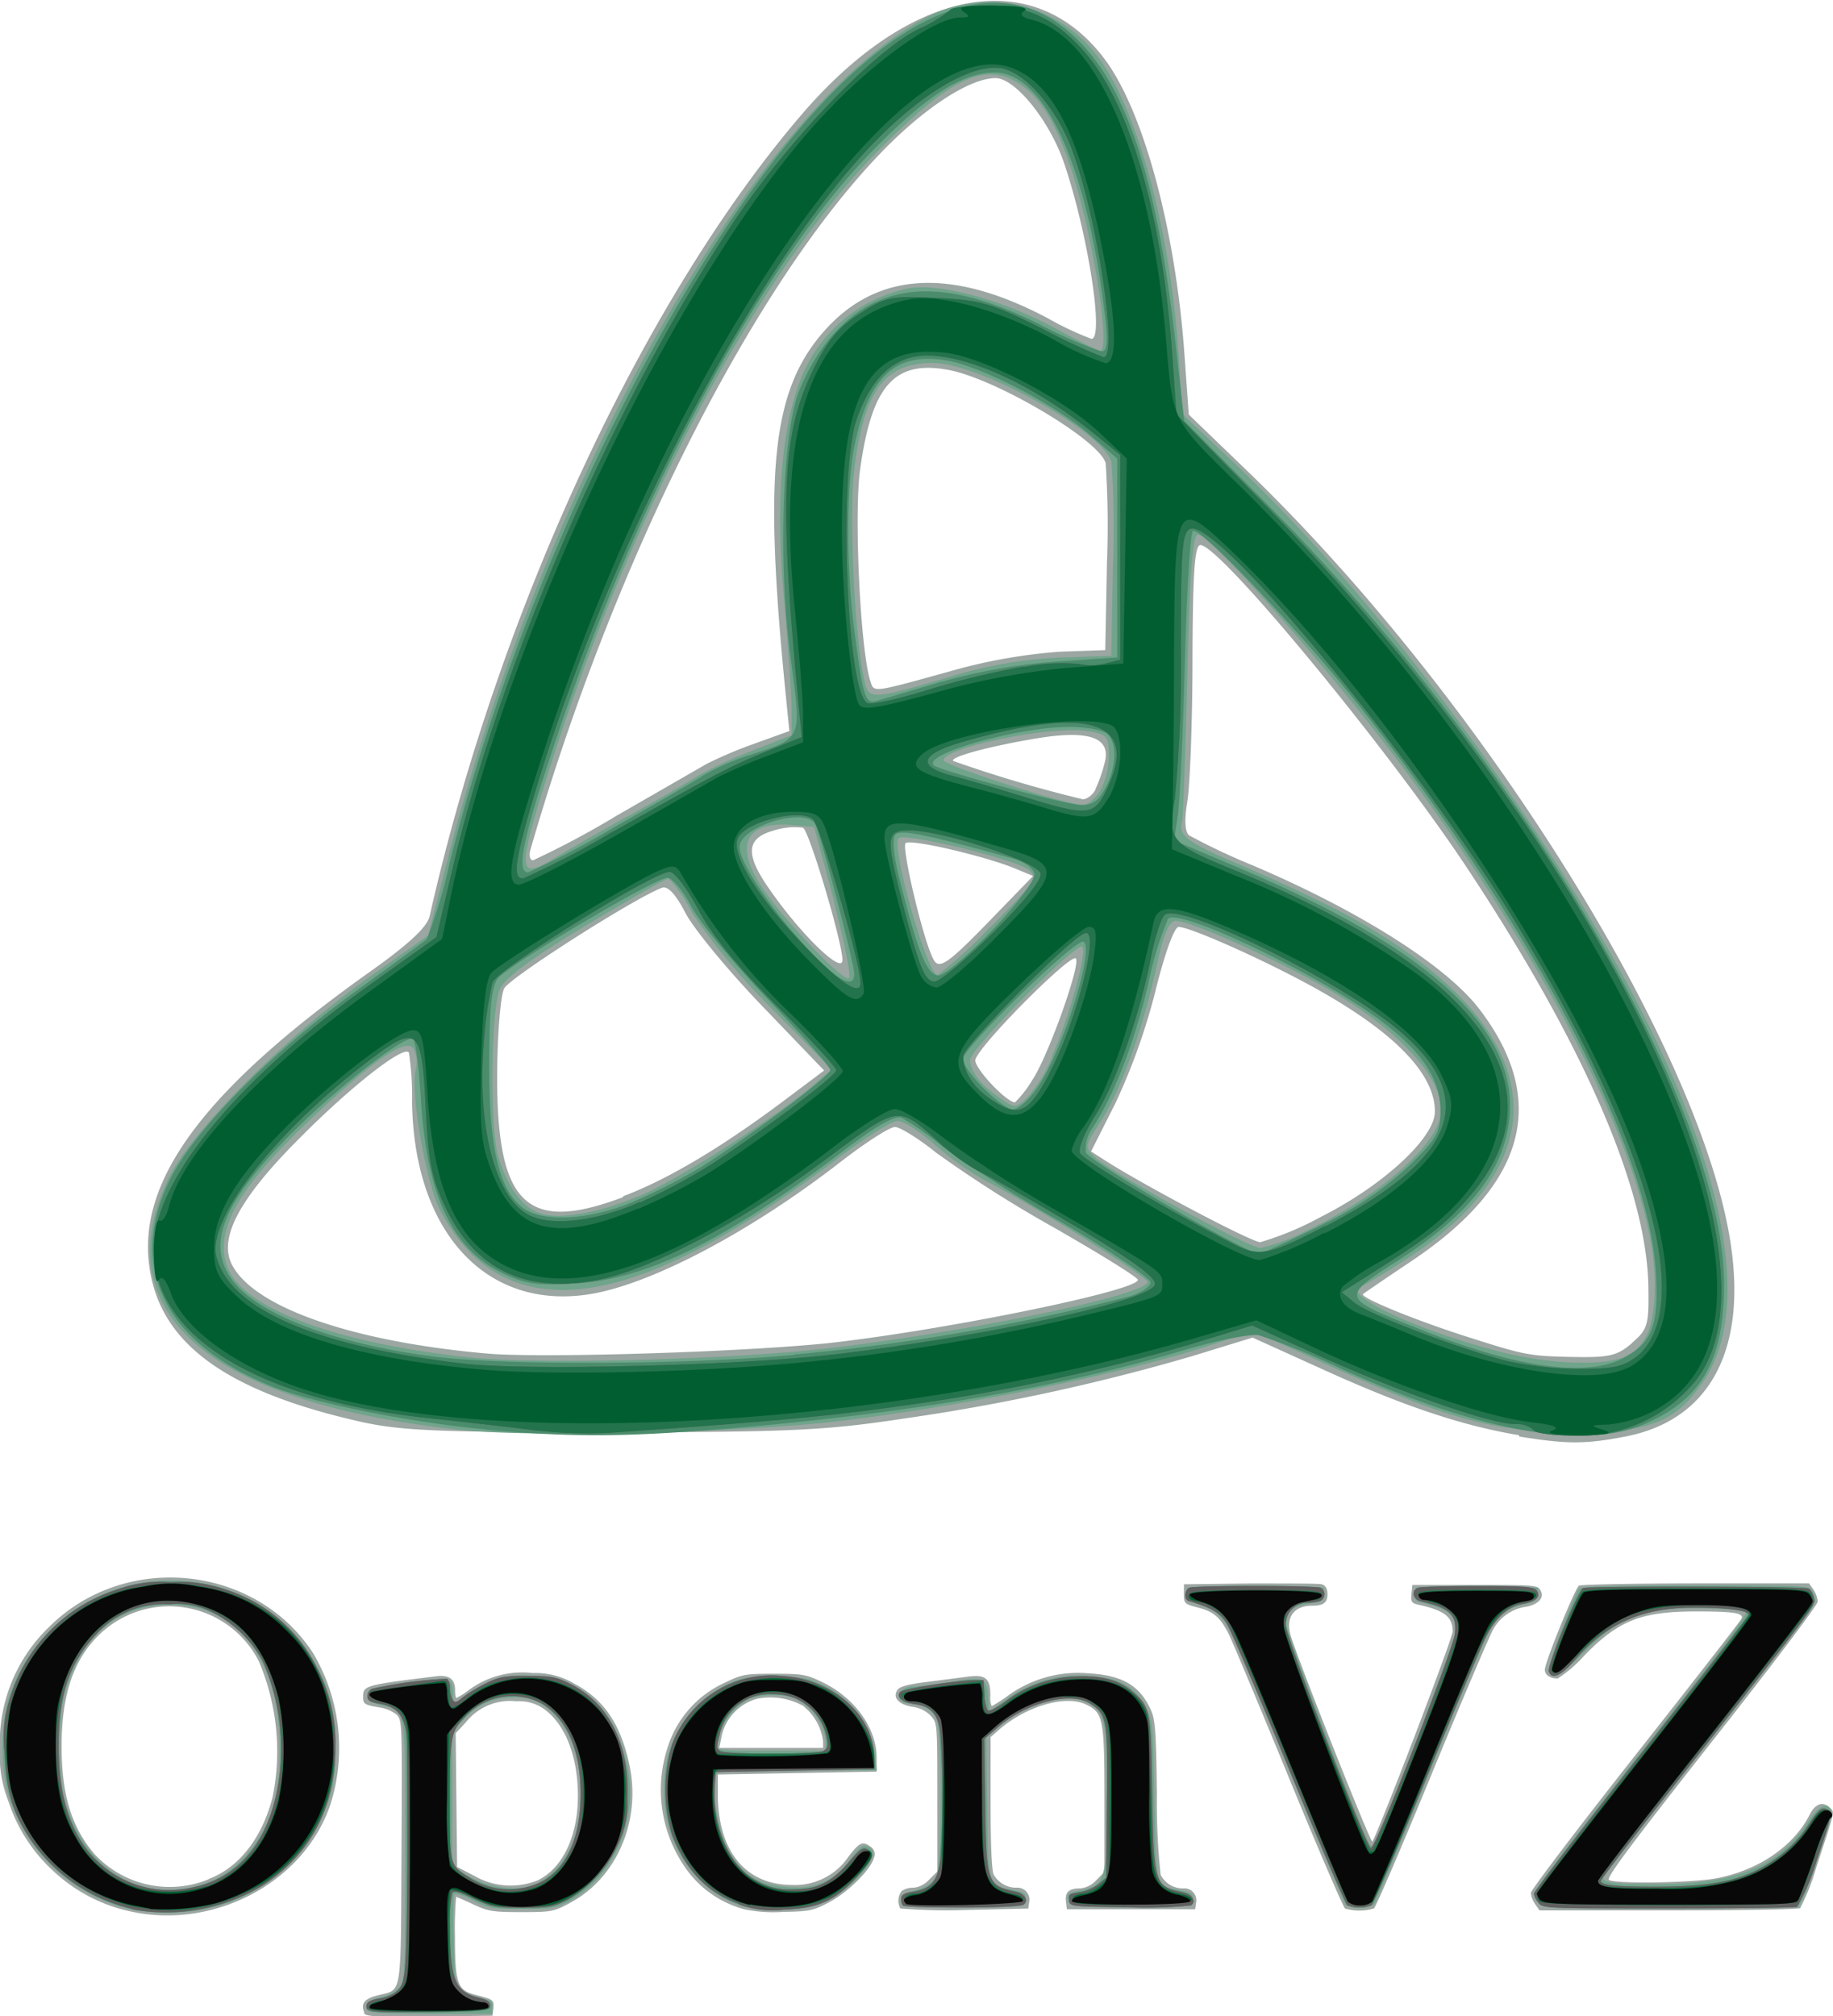 <svg xmlns="http://www.w3.org/2000/svg" viewBox="0 0 182.38 200.55"><defs><style>.cls-1{fill:#9ca6a2;}.cls-2{fill:#70a48b;}.cls-3{fill:#4b8c6c;}.cls-4{fill:#606060;}.cls-5{fill:#23734c;}.cls-6{fill:#015e31;}.cls-7{fill:#080808;}</style></defs><title>openvz-logo-vertical</title><g id="Layer_2" data-name="Layer 2"><g id="svg815"><g id="g825"><path id="path839" class="cls-1" d="M151.15,142.77c-5.57-.92-11.38-2.86-19.12-6.36l-7.4-3.35-6.13,1.88a206.8,206.8,0,0,1-28.67,6.19c-7.64,1.16-11.21,1.33-28.86,1.35-17,0-20.87-.14-24.87-1-13.82-3.08-20.4-8-21.28-15.82-1-8.54,5.86-17.55,22-29,3.91-2.78,5.68-4.44,5.93-5.53,6.85-30.31,21.26-61.37,37-79.72,10.87-12.68,23-14.95,30.1-5.61,3.89,5.12,7.1,16.93,8,29.44l.43,6,5.7,5.49c23.52,22.63,45.6,58,48.28,77.4,1.45,10.45-2.32,17.18-10.53,18.77-4,.77-5.81.77-10.57,0Zm-67.93-9.25c11.71-1.38,30.07-5.17,30-6.21,0-.23-3.81-2.6-8.45-5.25a122.69,122.69,0,0,1-11.62-7.39c-1.75-1.41-3.6-2.56-4.11-2.56s-2.92,1.55-5.35,3.43c-9,7-18.89,12.21-25,13.2-10.3,1.65-17.52-6.16-17.69-19.15a29.25,29.25,0,0,0-.31-4.87c-.45-.82-5.78,3.34-11,8.62-5.77,5.79-7.88,9.67-6.69,12.3,2,4.3,11.78,7.79,25.38,9C53.78,135.15,75.32,134.45,83.22,133.52Zm79.17.06c1.56-1.34,1.68-1.77,1.62-5.58-.15-9.64-6.36-24-18-41.6-7.84-11.85-24.62-32.18-26.57-32.18-.57,0-.76,2.68-.79,11.31,0,6.22-.25,12.6-.51,14.18-.31,1.89-.25,3.05.19,3.4a65.85,65.85,0,0,0,6.37,3c10.63,4.53,19.26,10,22.53,14.32q10.31,13.56-6.76,25c-2.56,1.71-4.74,3.2-4.85,3.3-.33.32,4.71,2.41,9.83,4.08,6.27,2,6.52,2.09,11.23,2.18,3.45.06,4.27-.14,5.71-1.39Zm-31-12.51c6.21-3.12,11.39-7.89,11.38-10.5,0-3.77-4.08-7.95-12.07-12.36-4.87-2.69-12.27-6-13.43-6-.43,0-1.39,2.65-2.32,6.43a62.47,62.47,0,0,1-4,11.17l-2.39,4.73,1.32.85c3.88,2.5,14.66,8.18,15.51,8.18a30.33,30.33,0,0,0,6-2.5ZM62,119c4.46-1.68,9.84-4.89,16-9.51l4-3-6.14-6.39c-3.38-3.51-6.82-7.68-7.64-9.25-1-1.93-1.79-2.76-2.37-2.53-2.69,1-15.13,8.93-15.68,10-.36.67-.67,4.39-.7,8.28-.1,13.2,2.85,16.14,12.52,12.49Zm40.74-11.6c1.59-2.43,4.83-11.53,4.3-12.06s-10,9-10,10.15c0,.87,3.12,4.17,3.95,4.17A10.87,10.87,0,0,0,102.71,107.44Zm-1.73-21c-2.88-1.2-10.48-3-10.91-2.52s2,10.7,2.93,11.79c.55.67,1.56-.08,5.22-3.85l4.54-4.68ZM83.82,95.51c0-1.79-3.33-12.94-3.93-13.17a6.75,6.75,0,0,0-2.94.29c-2.76.77-2.84,2.4-.27,6C79.84,93.13,83.82,96.94,83.82,95.51ZM61.34,81.15,70.29,76A41.85,41.85,0,0,1,75,74l3.54-1.28-.4-4C76,47.06,76.81,39,81.8,33.17q7.88-9.23,22.44-1.52a31,31,0,0,0,4.36,2.06c1.28,0-.35-10.48-2.72-17.47C104.44,12,101,7.77,99.06,7.77c-2.67,0-7.49,3.21-11.95,8C74.42,29.27,60.92,56.32,52.78,84.52c-.17.58-.05,1.06.26,1.06A88.1,88.1,0,0,0,61.34,81.15ZM109,78.49a15,15,0,0,0,.94-2.72c.58-2.43-1.64-3.18-6.84-2.31-4.69.78-8.63,1.85-8.25,2.24a130,130,0,0,0,12.89,3.81c.4,0,1-.43,1.27-1ZM95.24,66.58a53.77,53.77,0,0,1,10.22-1.75l4.51-.16.17-8.69a94,94,0,0,0-.13-9.9c-.56-2.26-10.89-8.39-15.63-9.28-5.39-1-7.64,1.52-8.8,9.9-.61,4.4,0,17.72,1,21C87,68.93,86.52,69,95.24,66.58Zm-59,133.62c-.35-.91,0-1.38,1.39-1.72,2.4-.62,2.24.42,2.32-14.29.07-12.68.06-13.07-.47-13.6a3.45,3.45,0,0,0-1.6-.72c-1.63-.27-1.75-.35-1.75-1.06,0-1.14.13-1.18,7.28-2.06,1.27-.16,1.87.28,1.87,1.36,0,.44.06.8.14.8a8,8,0,0,0,1.27-.82A8.92,8.92,0,0,1,53,166.43a7.54,7.54,0,0,1,4.15,1.06c3,1.6,4.66,4.11,5.51,8.25,1.1,5.44-1.3,11-5.79,13.47-1.71.93-1.84,1-4.94,1-2.9,0-3.34-.07-4.82-.76-.9-.42-1.67-.76-1.73-.76a36.62,36.62,0,0,0-.11,3.91c0,4.7.23,5.37,2,5.83s1.91.5,1.82,1.32l-.09.77-6.31.07c-5.33.06-6.34,0-6.47-.33ZM53.6,187c2.42-1.24,3.9-4.39,3.9-8.32s-1.21-7-3.23-8.57a4.24,4.24,0,0,0-2.86-.87,5.63,5.63,0,0,0-5.07,2.1l-1,1.08.07,6.65.07,6.65,1.76.91a7.23,7.23,0,0,0,6.41.36Zm-41.24,3a16.24,16.24,0,0,1-6.95-3.78,16.19,16.19,0,0,1-4.58-7.05,12.58,12.58,0,0,1-.84-5.3,15.93,15.93,0,0,1,4.87-12c7.54-7.56,20.58-6.26,26.32,2.62a18.53,18.53,0,0,1,1.7,15c-2.67,7.95-12,12.73-20.53,10.5Zm8.42-3.09c3-1.13,5.31-4.09,6.35-8.16a22.91,22.91,0,0,0-1.38-13.5,10,10,0,0,0-16-2.51c-2.49,2.5-3.62,5.93-3.62,11,0,4.82,1,8,3.23,10.65A10.19,10.19,0,0,0,20.79,186.93Zm53.21,3a10.41,10.41,0,0,1-6-4.41,13.53,13.53,0,0,1-1.55-11.71,10.51,10.51,0,0,1,5.7-6.41c1.69-.82,2-.88,4.85-.88s3.21.07,4.71.78c3.24,1.51,5.46,4.51,5.52,7.43l0,1.53-7.9.14-7.9.14,0,2.14c.08,5.58,2.82,8.85,7.4,8.85a6.41,6.41,0,0,0,5.59-2.8c1.11-1.45,1.41-1.59,2.22-1a.88.88,0,0,1,.33,1.08c-.29,1.16-2.52,3.39-4.39,4.4-1.63.88-2,.95-4.66,1a14.31,14.31,0,0,1-4-.29Zm7.9-16.74a5.37,5.37,0,0,0-2-3.49,6.76,6.76,0,0,0-4.52-.7,4.93,4.93,0,0,0-3.62,4l-.19.9H81.9Zm7.68,16.66a1.61,1.61,0,0,1,.14-1.71,1.88,1.88,0,0,1,1.13-.33,2.41,2.41,0,0,0,1.61-.81l.81-.81V178.8c0-7.25,0-7.39-.62-8.09a3.08,3.08,0,0,0-1.84-.92c-1.39-.23-2-.9-1.52-1.66.23-.36,1-.57,2.91-.81l4.1-.53c1.77-.24,2.25.16,2.25,1.88a2.34,2.34,0,0,0,.13,1.06,16.09,16.09,0,0,0,1.72-1.12,11.85,11.85,0,0,1,7.8-2.16c3.47.18,5.23,1.2,6.34,3.7.42.95.5,2.16.58,8.34a66.55,66.55,0,0,0,.37,8,2.47,2.47,0,0,0,2.31,1.36,1.19,1.19,0,0,1,1.22,1.44l-.09.64H106.15l-.09-.8c-.1-.92.29-1.27,1.43-1.28a2.47,2.47,0,0,0,1.59-.82l.81-.81V179c0-8.07-.11-8.63-1.87-9.46-2-.93-5.77.14-8.46,2.39l-1,.87v6.5c0,4.17.11,6.75.31,7.18a2.57,2.57,0,0,0,2.31,1.3,1.19,1.19,0,0,1,1.22,1.44l-.09.64L96,190A57.25,57.25,0,0,1,89.57,189.85Zm44.25,0c-.18-.12-2.71-6-5.61-13.07s-5.58-13.45-5.94-14.18c-.87-1.72-1.5-2.26-3.13-2.68-1.27-.33-1.34-.39-1.34-1.3v-1l6.52-.08c3.58,0,6.8,0,7.14.07s.62.35.62,1c0,.84-.4,1.14-1.53,1.14-1.83,0-2.67,1.19-2.12,3,.82,2.67,7.95,20.64,8.11,20.46.45-.49,8-20.21,8-20.9,0-1.45-.82-2.09-3.41-2.66-.68-.15-.77-.28-.69-1.07l.09-.89h6.21c5.61,0,6.24,0,6.51.49.45.72-.1,1.4-1.32,1.66a4.47,4.47,0,0,0-3.35,2.25c-.38.66-3.14,7.13-6.12,14.38s-5.57,13.28-5.76,13.4a5.13,5.13,0,0,1-2.89,0Zm18.93-.4a2.45,2.45,0,0,1-.43-1.13c0-.28,4.69-6.46,10.42-13.73s10.48-13.38,10.55-13.57c.21-.54-.81-.7-4.47-.7-5.5,0-7.73.87-11.15,4.35a12.84,12.84,0,0,1-2.68,2.32c-.77,0-1.28-.34-1.28-.87,0-.76,3-8.09,3.39-8.36.19-.12,5.43-.22,11.63-.23H180l.43.62a2.52,2.52,0,0,1,.43,1.19c0,.33-4.43,6.2-10.58,14-8.1,10.3-10.49,13.5-10.19,13.69.64.41,8.3.29,10.69-.16,4.18-.8,7.67-3.18,9.27-6.32.57-1.13,1.35-1.38,2.06-.67.43.44.5.15-1.38,5.86a22.06,22.06,0,0,1-1.62,4.1c-.19.12-6.1.22-13.14.22H153.18Z"/><path id="path837" class="cls-2" d="M46,142.26c-25.1-2.65-35.64-11.68-29.24-25C19,112.56,28.35,103.17,36.61,97.3l6-4.25,1.92-7.51c9.74-38,30.82-75,47.71-83.84a13.51,13.51,0,0,1,17.39,4.5c3.77,5.49,6.87,17.28,7.63,29l.39,6,4.79,4.52c10.14,9.56,20.59,22.3,30.29,36.91,17,25.64,23.1,45.79,16.61,55-2.76,3.93-5.35,4.89-13.08,4.83s-12.33-1.31-24.26-6.73l-7.42-3.37-2.8,1c-8.27,2.93-24.68,6.35-38.26,8C74.05,142.5,53,143,46,142.26Zm36.64-8.16c14.13-1.68,31.45-5.28,31.53-6.57,0-.53-11.08-7.48-16.2-10.13a31,31,0,0,1-5-3.57c-1.45-1.28-3.1-2.33-3.67-2.33s-3.34,1.75-6.16,3.89C65.8,128.46,54.35,131.54,47.18,125a17.33,17.33,0,0,1-3.57-5c-1.39-3.24-2.76-11.49-2.24-13.54a3.24,3.24,0,0,0-.21-2.14c-.7-1.14-4,1.1-10.23,7-7.19,6.78-9.6,11-8.34,14.63,1.44,4.15,10.79,7.67,24.1,9.08,6.89.73,26.18.23,35.94-.93Zm79,.86c2.26-1,3.11-3.25,3-7.79-.27-10.81-10.19-30.9-25.18-51-7.07-9.47-19.32-23.35-20.32-23-.48.16-.8,4.47-1,14.05-.19,7.6-.43,14.09-.52,14.43-.43,1.5.35,2.08,6.13,4.54,3.39,1.44,7.92,3.57,10.07,4.73,19.93,10.77,22.26,23.87,6.12,34.33-2.08,1.35-4.1,2.57-4.5,2.72-2.08.78,5.25,4.25,13.61,6.45,4.89,1.28,10.46,1.52,12.63.53Zm-32.07-12.33c7.59-3.5,13.83-9,13.83-12.16,0-3.7-4.92-8.68-12.77-12.92-5.55-3-12.33-5.95-13.66-5.95-.67,0-1.23,1.38-2,5-1.38,6.16-3.55,12.08-5.57,15.15-1.49,2.27-1.5,2.37-.43,3.4,1.53,1.47,15.3,9,16.43,9a18.7,18.7,0,0,0,4.22-1.53Zm-66-3.63c3.78-1.58,13.44-7.72,17.19-10.92l2-1.7-6-6.09a63.94,63.94,0,0,1-7.91-9.5,13.32,13.32,0,0,0-2.33-3.41c-.22,0-3.92,2.1-8.21,4.67q-7.79,4.67-8.55,6.27c-.92,1.94-1.05,13.81-.19,16.72s2.26,4.86,3.84,5.53C55.28,121.41,59.23,120.8,63.51,119Zm41.06-13.83c1.75-3.94,3.57-10.47,3.06-11s-11.19,10.16-11.17,11.28,1.06,2.49,3,3.8c1.38,1,1.54,1,2.64,0a15.2,15.2,0,0,0,2.52-4.06ZM83,89.65l-2-7.39-2.17-.19c-4.81-.41-5.88,2.15-2.75,6.58,2.44,3.45,7.82,9,8.39,8.66.24-.15-.44-3.6-1.51-7.66Zm15.61,2.53c4.47-4.53,4.72-4.92,3.69-5.69C100.8,85.41,90,82.8,89.41,83.38,88.62,84.18,92.27,97,93.28,97A41.4,41.4,0,0,0,98.56,92.17Zm-36.08-11c3-1.67,6.09-3.47,6.91-4a43.3,43.3,0,0,1,5.41-2.5l3.91-1.54,0-2.68c0-1.47-.36-6.4-.76-10.94-.79-9-.32-16.09,1.38-21a14.68,14.68,0,0,1,11-9.83c3-.57,9.38,1.14,14.4,3.86,2.43,1.31,4.53,2.39,4.67,2.39,1.12,0-.71-11.64-2.85-18.08-1.64-5-3.3-7.53-5.71-8.84-3.15-1.71-6.56,0-13.21,6.66C75.41,26.9,62.13,52.11,54,78.62c-2.43,7.9-2.32,8.83.85,6.94C56.05,84.82,59.5,82.85,62.48,81.18Zm46.86-2.38a7.31,7.31,0,0,0,.94-3.54c0-2-.14-2.22-2.12-2.54-3.5-.57-14.12,1.58-14.32,2.89-.08.5,11.63,4.28,13.85,4.47.39,0,1.14-.54,1.65-1.28ZM94.94,67.2a43.34,43.34,0,0,1,10.52-1.78l5.11-.18.17-9A98.13,98.13,0,0,0,110.6,46c-.73-3-13.17-9.9-17.79-9.9C88,36.12,86,38.79,85,46.68c-.55,4.33,0,16.55,1,21,.43,2,.54,2,9-.49ZM36.53,199.91c-.24-.63.06-.89,1.39-1.23a3.52,3.52,0,0,0,1.81-1c.56-.72.58-1,.58-13.6,0-14.64.14-13.81-2.37-14.45-1.17-.3-1.37-.45-1.37-1s.14-.68,2.5-1l4-.53c1.68-.23,2,0,2,1.48,0,.5.06.9.13.9a14.84,14.84,0,0,0,1.65-1.07A8.52,8.52,0,0,1,53,166.71c5,.25,8.27,3.32,9.42,9,1.11,5.45-1.32,11-5.83,13.44-1.31.69-1.68.75-4.62.75s-3.29,0-4.94-.87c-1.28-.64-1.78-.77-1.88-.51a42.08,42.08,0,0,0,0,4.58c.09,4.19.1,4.23.84,4.86a4.54,4.54,0,0,0,1.87.83c1,.16,1.13.29,1.13.86v.67H42.79c-5.08,0-6.13-.07-6.26-.4Zm17-12.56a8.28,8.28,0,0,0,2.05-1.71c3.27-3.73,2.88-12.17-.71-15.34a4.75,4.75,0,0,0-3.91-1.42A6.07,6.07,0,0,0,46.2,171L45,172.21v13.33l.81.58c2.34,1.67,5.64,2.2,7.68,1.23Zm-40.79,2.51a16.67,16.67,0,0,1-12-11.65,19.87,19.87,0,0,1,0-8.89,16.92,16.92,0,0,1,12.51-11.7c9.06-1.91,17.49,3.16,19.71,11.84a22.71,22.71,0,0,1,.12,8.35A16.23,16.23,0,0,1,21,189.76a18.78,18.78,0,0,1-8.28.1Zm8.07-2.65c3-1.14,5.71-4.51,6.61-8.33a26.61,26.61,0,0,0-.12-10.1c-1.53-6-5.1-9.13-10.4-9.13s-9,3.24-10.54,9.1a28.16,28.16,0,0,0,0,10C8.33,186.19,14.26,189.66,20.8,187.21ZM74,189.65a10.17,10.17,0,0,1-4.63-2.89A12.11,12.11,0,0,1,66.09,178a11.07,11.07,0,0,1,6.36-10.48c1.36-.64,1.88-.72,4.59-.72s3.22.08,4.61.73a9.09,9.09,0,0,1,5.43,7.06l.16,1.52H79.6c-4.2,0-7.84.08-8.08.17-1,.37-.22,5.82,1.08,8,1.42,2.43,3.38,3.47,6.54,3.47a6.05,6.05,0,0,0,5.36-2.68c1.17-1.52,1.41-1.66,2.08-1.24,1.09.69-1.62,4-4.33,5.25a8.69,8.69,0,0,1-4.37.82A14.24,14.24,0,0,1,74,189.65Zm8.18-16.32A5.45,5.45,0,0,0,79,168.91a7.76,7.76,0,0,0-4.43.08,6.23,6.23,0,0,0-3.24,4.84c0,.27,1.26.35,5.4.35h5.41Zm7.68,16.24c-.47-.47-.16-1.21.57-1.37,1.55-.34,2.32-.78,2.72-1.54.59-1.15.59-14.66,0-15.81a3.29,3.29,0,0,0-2.83-1.41.91.91,0,0,1-.82-.42c-.24-.64.42-1.25,1.35-1.25.46,0,2.12-.21,3.69-.46,3.4-.55,3.66-.44,3.78,1.59l.08,1.36,1.8-1.26a12,12,0,0,1,8-2.29c3.12.15,4.72,1,5.81,3.14.7,1.36.71,1.5.85,9.08.15,8.54.18,8.64,2,9s1.88.44,1.79,1.06-.14.6-6.18.6-6.1,0-6.19-.62.08-.65.69-.79c3.12-.69,3.14-.74,3.14-9.37,0-7.91-.12-8.5-2-9.48s-5.6-.07-8.63,2.25l-1.35,1,.08,7c.09,7.77.13,7.94,2,8.31s1.88.44,1.79,1.06-.17.6-6.06.68a52.49,52.49,0,0,1-6.17-.12Zm44-.17c-.15-.19-2.55-5.92-5.34-12.73s-5.41-13.07-5.83-13.91c-1-1.92-1.79-2.69-3.34-3.15-1-.3-1.23-.47-1.23-1v-.68h13.59v.69c0,.62-.15.71-1.34.88-1.86.27-2.49.9-2.32,2.32.14,1.13,7.77,21.2,8.25,21.68.14.14.33.19.41.11.47-.47,8.18-20.71,8.18-21.47,0-1.17-.8-2-2.29-2.42l-1.54-.43c-.2-.06-.33-.39-.28-.73l.09-.63H153v.66c0,.56-.21.72-1.29,1a4.7,4.7,0,0,0-3.44,2.52c-.4.69-3.11,7-6,14.12s-5.4,13-5.55,13.21a2.43,2.43,0,0,1-1.46.35,2.4,2.4,0,0,1-1.45-.35Zm19.22-.09a1.6,1.6,0,0,1-.44-1c0-.29,4.81-6.62,10.68-14.08,7.57-9.61,10.59-13.64,10.38-13.85-.44-.44-7.31-.56-9.14-.16-2.73.6-4.42,1.6-6.9,4.08-2.28,2.28-3.21,2.76-3.55,1.87-.16-.42,2.43-7.34,3-8.1.21-.27,2.87-.35,11.6-.35,10.91,0,11.33,0,11.61.54a2.59,2.59,0,0,1,.28,1c0,.28-4.74,6.51-10.53,13.86s-10.53,13.49-10.53,13.67c0,.52,1,.65,5.17.65,8.08,0,12.27-1.73,15.25-6.32,1-1.48,1.88-1.91,2.22-1,.15.4-2,7.17-2.86,8.83l-.38.76H166.19c-11.2,0-12.78-.05-13.16-.44Z"/><path id="path835" class="cls-3" d="M48.35,142.19c-7.58-.69-17.25-2.63-21.37-4.3-10.83-4.39-14.49-12.21-9.83-21,2.59-4.88,10.09-12.38,18.32-18.34,3.61-2.61,6.77-4.92,7-5.14a50.06,50.06,0,0,0,2.27-7.59C50.9,61.32,63.31,34.2,76.31,16.88,87,2.63,97.25-2.77,104.67,1.92,111.12,6,114.72,15.22,116.83,33l1,8.87,8.4,8.44c24.86,25,45.32,60,45.31,77.44,0,7.57-2.22,11.46-7.93,13.92-6.07,2.62-16.62.69-30.15-5.5a71.11,71.11,0,0,0-8.22-3.35c-.83-.15-4.26.54-7.61,1.54-12,3.59-26.38,6.09-43.48,7.6-11.37,1-17,1.06-25.85.25Zm113-7c3-1.53,3.73-3.26,3.41-8.59C164,113.94,152.34,91.74,135,69.91c-5.88-7.38-15.73-17.69-16.32-17.08-.25.26-.61,6.18-.79,13.14s-.5,13.78-.7,15.15l-.37,2.48,6.58,2.79c20.67,8.75,29.14,17.5,26.32,27.21-1.21,4.17-4.56,7.89-10.62,11.79-5.76,3.71-5.77,3.68,2.26,6.87C150.88,136.05,157.66,137,161.36,135.18Zm-82.3-.45A207.59,207.59,0,0,0,112.22,129c1.24-.33,2.25-1,2.25-1.42s-4-3.13-8.87-6A138.75,138.75,0,0,1,93.7,114a27.31,27.31,0,0,0-4-2.81c-.65-.25-2.58.84-5.67,3.2-11.72,8.94-19.59,12.85-26.74,13.28-3.91.24-5,.07-7.4-1.08-4.92-2.39-7.41-7.74-8-17.06-.19-3.24-.55-6-.79-6.18-.76-.47-7.84,5.07-12.41,9.71-6.79,6.88-8.29,11.06-5.27,14.66C26.2,131,34.07,133.85,43.61,135c7.31.85,25.57.73,35.45-.23ZM131.18,122a34.47,34.47,0,0,0,8.89-5.91c2.88-2.8,3.25-3.44,3.25-5.6,0-3.06-1.75-5.76-5.73-8.8-5.93-4.53-20.24-11.43-21.37-10.3a34.21,34.21,0,0,0-2,6.64c-1.42,5.86-3.36,10.87-5.49,14.14a3.55,3.55,0,0,0-.69,2.48c.33.86,15.9,10,17.25,10.09.15,0,2.81-1.21,5.91-2.73Zm-68.24-2.43a57.52,57.52,0,0,0,6.74-3.43c4.77-3,12.93-9.08,12.93-9.69,0-.31-2.77-3.44-6.16-7s-6.84-7.69-7.66-9.27-1.91-2.86-2.4-2.86c-1.17,0-15.72,8.61-16.84,10-.64.77-.86,3-.88,8.66,0,8.34,1,12.52,3.47,14.25,2,1.39,6.57,1.11,10.81-.66ZM103.35,108c2.5-3.79,5.56-13.63,4.46-14.32-.69-.43-12,10.56-12,11.67s3.86,5,5,5C101.41,110.3,102.52,109.27,103.35,108ZM85,96.88c0-1.05-3.45-14.2-3.9-14.93-1.05-1.7-7.51.28-7.51,2.31,0,1.52,2.87,5.86,6.57,9.9C83.19,97.48,85,98.51,85,96.88Zm13.8-4.41c2.44-2.58,4.24-5,4.13-5.54s-1-1.2-2-1.48c-8.26-2.32-11.31-3-11.82-2.43-.37.37-.22,2,.39,4.43,1.86,7.4,2.75,9.58,3.89,9.58.59,0,3-2.05,5.4-4.56Zm-38-10C65,80.08,69.16,77.68,70,77.12a23.17,23.17,0,0,1,4.57-2c5.35-1.76,5.2-1.4,4.09-9.72-1.21-9-.87-21.36.7-26.11a20.27,20.27,0,0,1,3.37-5.83c4.87-5.55,11.2-5.92,20.66-1.22a40.91,40.91,0,0,0,6.21,2.71c.57,0,.66-.86.35-3.47-1.76-15-6-24.27-11-24.27-3.11,0-6.67,2.25-11.82,7.47C76,25.83,63.37,49.38,55.2,73.92,52,83.44,51.34,86.78,52.55,86.78A82.76,82.76,0,0,0,60.82,82.46ZM110,78.37c1.1-2.14,1.18-4.35.2-5.34-.4-.4-2.09-.72-3.76-.72-5.18,0-14.73,2.72-13.52,3.83.55.5,13,3.86,14.52,3.93,1.24.05,1.86-.36,2.55-1.71ZM93.74,67.81a57.29,57.29,0,0,1,11.42-2l6-.41V45.62l-2.7-2.34c-3.58-3.11-11-6.95-14.49-7.46-5.05-.75-7.63,1.78-9,8.78-.77,4.06-.76,11.88,0,17.86.92,7,1.09,7.6,2.27,7.26l6.44-1.91ZM36.53,199.92c-.24-.63.08-.93,1.21-1.12a4.34,4.34,0,0,0,1.48-.51c1.19-.89,1.22-1.23,1.31-13,0-6.2,0-11.93-.09-12.73-.23-1.91-1-2.79-2.63-3.07-1-.16-1.25-.33-1.25-.73A.88.88,0,0,1,37,168a42.06,42.06,0,0,1,7.5-1,1.31,1.31,0,0,1,.27.91,2.66,2.66,0,0,0,.26,1.16c.22.35.37.32,1-.22a15.53,15.53,0,0,1,2.3-1.39c1.34-.66,1.85-.76,4.16-.75s2.82.09,4.2.77c3.89,1.92,5.94,6,5.74,11.43a9.32,9.32,0,0,1-1,4.68,11.74,11.74,0,0,1-5,5.43c-1.4.69-1.85.77-4.47.77s-3-.06-4.83-.91c-1.48-.7-2-.83-2.14-.56a14.61,14.61,0,0,0-.21,3.28c0,5.33.5,6.53,2.83,7.11.88.22,1.17.43,1.17.83s-.26.55-6,.62c-5.11.06-6.06,0-6.19-.33Zm17.55-12.83c2.4-1.41,3.69-4.43,3.69-8.63,0-4.36-1.34-7.48-3.86-9A6.36,6.36,0,0,0,46.08,171c-1.22,1.29-1.33,2-1.33,8.12,0,6.39,0,6.44,1.86,7.59a7.28,7.28,0,0,0,7.48.37Zm-40.94,2.8a16.9,16.9,0,0,1-10.28-7.17C1.2,180.16.62,178.13.46,174.4a12.55,12.55,0,0,1,.47-5.28,16.32,16.32,0,0,1,10.74-11,12.7,12.7,0,0,1,5.34-.74,13.84,13.84,0,0,1,5.41.74A15.14,15.14,0,0,1,31.58,166a16,16,0,0,1,1.79,7.78c0,6-2.44,10.67-7.22,13.77a18.59,18.59,0,0,1-13,2.38Zm6.52-2.24c4.61-1.2,7.41-5.05,8.18-11.23a21.85,21.85,0,0,0-1.74-11.27,12,12,0,0,0-5-4.78,7.68,7.68,0,0,0-4.22-.78,9.05,9.05,0,0,0-7.31,3c-2.69,2.85-3.75,6-3.74,11.14,0,6,1.72,10.11,5.18,12.49a10.39,10.39,0,0,0,8.66,1.41Zm53.88,1.75c-3.14-1.1-5.26-3.28-6.67-6.87a15.51,15.51,0,0,1,0-9,10.56,10.56,0,0,1,11-6.81c4.92.31,9,3.83,9.1,7.93L87,176l-7.9.14-7.9.14-.09,1.53c-.19,3.29,1,6.61,2.94,8.4a6.62,6.62,0,0,0,5,1.73c2.31,0,3.69-.71,5.43-2.73,1.09-1.27,1.39-1.48,1.82-1.25.81.44.62.94-1,2.73-2.22,2.4-3.87,3.14-7.28,3.28a9.65,9.65,0,0,1-4.52-.54Zm8.37-15.23c.42-.22.49-.48.36-1.18a5.24,5.24,0,0,0-5.3-4.45,5.05,5.05,0,0,0-5.38,4.08c-.3,1.11-.29,1.35.06,1.57.56.35,9.6.34,10.26,0Zm7.94,15.4a1.19,1.19,0,0,1-.18-.69c0-.38.29-.55,1.14-.69,1.79-.29,2.45-1,2.75-3.16a89.2,89.2,0,0,0,0-12.59c-.24-1.94-.88-2.68-2.48-2.9-1.29-.17-2-.75-1.49-1.25.29-.29,5.17-1.07,7.27-1.16l1,0,.09,1.39a4.29,4.29,0,0,0,.31,1.62c.13.13.85-.22,1.61-.76a12.27,12.27,0,0,1,6.7-2.59c2.7-.19,4.61.25,5.95,1.36,1.93,1.6,2,1.74,2.12,10.26.17,9.14.19,9.22,3.13,9.85.89.19,1.29.92.72,1.29a42.9,42.9,0,0,1-6.21.18c-5.79-.07-5.82-.07-5.91-.69s.07-.65,1.07-.81a4.5,4.5,0,0,0,1.89-.82l.73-.63.08-7.52c.09-8.35,0-8.71-1.69-9.8-2-1.26-6.6,0-9.36,2.54L97.93,173l.09,6.5c.11,7.83.19,8.07,3.08,8.69.89.19,1.3.92.72,1.29s-11.71.35-12,.07Zm44.24,0c-.19-.12-2.83-6.26-5.86-13.64S122.39,162,122,161.4c-.65-1-1.56-1.5-3.72-2.13-.5-.14-.43-1.14.09-1.34.24-.09,3.16-.17,6.49-.17s6.25.08,6.49.17a.73.73,0,0,1,0,1.33,4.22,4.22,0,0,1-1.21.17,2.17,2.17,0,0,0-2.22,2.18c0,1.13,8,22.06,8.47,22.22s8.17-19.73,8.36-21.26c.23-1.93-.48-2.62-3.33-3.25-.85-.19-1.06-1.1-.32-1.38.24-.09,2.91-.17,5.93-.17,4.54,0,5.55.07,5.83.42.5.6,0,1.14-1.37,1.36s-2.65,1.31-3.67,3.34c-.47.93-3.14,7.26-5.93,14.06s-5.24,12.46-5.44,12.58a3.33,3.33,0,0,1-2.37,0Zm19-.28a1.76,1.76,0,0,1-.46-.91c0-.22,4.8-6.5,10.67-13.95s10.67-13.66,10.67-13.81c0-.42-2.36-.72-5.56-.69-5,0-8.6,1.6-11.64,5.13-1.42,1.64-2.34,2.07-2.66,1.24-.21-.55,2.9-8.13,3.42-8.33s22.08-.18,22.45.06a1.81,1.81,0,0,1,.5.93c.19.77.75,0-15.07,20.14-3.37,4.28-6.13,7.87-6.13,8,0,.43,1.46.59,5.41.58,6.25,0,9.24-.73,12.3-3a12.38,12.38,0,0,0,2.84-3c1.21-1.85,1.46-2,2.17-1.58.32.2.11,1.06-1.2,4.84a20.86,20.86,0,0,1-2,4.75c-.23.09-6,.16-12.82.16-11.67,0-12.44,0-12.87-.51Z"/><path id="path833" class="cls-4" d="M53.16,142.28c-2.15-.28-6.78-.81-10.28-1.18-17.21-1.81-27.59-8.16-27.59-16.87,0-6.74,8.18-16.74,21.46-26.23l6.67-4.77,1.65-7c4.84-20.59,16-46.17,27.83-64,5.43-8.16,14-17.1,18.44-19.32A13.55,13.55,0,0,0,94.54,1c.11-.25,1.81-.45,3.77-.45,4,0,6.93,1.45,9.79,4.85,4.42,5.26,7.56,16.25,8.53,29.83l.43,6,8.82,9c32.55,33.39,52.8,74.57,42.83,87.11A14.79,14.79,0,0,1,157,142.82c-2.21,0-4.19-.22-4.39-.55a2.45,2.45,0,0,0-1.81-.6c-2.41,0-11-3-18.82-6.48l-7.4-3.34-6.13,1.88a195.07,195.07,0,0,1-28.37,6.07c-7.32,1.06-13.35,1.62-29.46,2.73a46,46,0,0,1-7.51-.26Zm29.76-7.53c15.73-1.89,31.72-5.4,32-7,.13-.65-2.29-2.42-7.81-5.7-4.4-2.62-8.71-5.07-9.58-5.46a19.93,19.93,0,0,1-3.91-2.79c-4.4-3.94-4-4-11.69,1.7-8.21,6.11-17.37,10.9-22.68,11.87-7,1.28-12-1.14-14.9-7.22-1.4-2.92-1.72-4.53-2-10.1-.41-8-.78-8.3-6.1-4.19C27.1,112.9,20.61,121.35,21.53,125c1.31,5.22,9.93,8.95,24.63,10.65,6.18.72,27.61.18,36.76-.91Zm79.86.25c5.87-4.63,1.54-20.65-11.43-42.34-9.62-16.09-30.18-41.11-32.91-40.06-.82.32-.95,2-.95,12.06a134,134,0,0,1-.61,14.92c-.75,3.94-.35,4.42,5.72,6.89,24.87,10.12,33.22,21.84,23.38,32.82-2.43,2.71-3.71,3.7-9.82,7.57l-2.67,1.69,1.31,1.06c1.37,1.11,9.67,4.3,14.85,5.71a35.31,35.31,0,0,0,7.28.86c3.44,0,4.58-.2,5.85-1.2ZM131.87,122c13.41-7,15.45-13,6.7-20-6.35-5-21.17-12.24-22.67-11-.37.31-1,2.25-1.4,4.32-1.09,5.67-3.5,12.46-5.54,15.67-1,1.58-1.69,3.23-1.51,3.69.26.68,7.91,5.25,15.14,9,2.68,1.4,3.53,1.25,9.28-1.73Zm-68.2-2.37a63.52,63.52,0,0,0,6.61-3.49c4.75-3,12.93-9.1,12.93-9.67,0-.29-2.64-3.15-5.87-6.36-3.93-3.91-6.52-7.09-7.85-9.61-1.09-2.07-2.37-3.77-2.85-3.77-1.67,0-17.14,9.69-17.64,11a37.44,37.44,0,0,0-.87,6.14c-.65,8.19,1.12,15.09,4.35,16.92,2.19,1.25,6.76.75,11.19-1.22Zm40.7-12.8c2.71-5,5.15-14.58,3.57-14s-12.11,11.3-12.11,12.2c0,1.69,1.15,3.36,3.15,4.58C101.37,111.15,102.36,110.63,104.38,106.88ZM85.62,97.79c0-2-4-15.69-4.75-16.31-1.35-1.1-6.86.33-7.48,1.95s2,5.76,6.23,10.23C83.46,97.71,85.62,99.19,85.62,97.79Zm13.19-5c3-3,4.85-5.25,4.73-5.88-.22-1.14-9.56-4.24-13-4.31-2.39,0-2.45.53-.74,7.23C91.46,96.2,92,97.64,93,97.64,93.51,97.64,96.1,95.45,98.81,92.78Zm-37.91-10c10.55-5.95,11.75-6.57,15.63-8.15l3.24-1.32-.43-4.57c-1.8-19.29-1.5-25.65,1.54-31.91,1.43-2.94,2.5-4.24,4.65-5.63,2.63-1.7,3.08-1.79,7.68-1.57,4.38.21,5.47.53,10.52,3.07a60.35,60.35,0,0,0,6.08,2.83c1.48,0-.65-14-3.16-20.69-1.46-3.91-4.4-7.39-6.76-8-2.85-.72-8,2.21-13.08,7.49C75.3,26.2,60.7,54.11,53.46,78.08c-2.23,7.38-2.52,9.31-1.42,9.31A83.77,83.77,0,0,0,60.9,82.77ZM110.36,78c2.8-6.34-2.28-7.78-14.7-4.16-4.14,1.21-4.46,2.41-.88,3.34,1.41.37,4.58,1.3,7.06,2.07C108.52,81.3,108.92,81.24,110.36,78Zm-8.49-11.65a20,20,0,0,1,5.51-.3A5.72,5.72,0,0,0,110,66l1.46-.37V45.25l-2.55-2.07c-5.82-4.72-12.21-7.74-16.55-7.81-3.29-.05-5.69,2.11-7.15,6.43-1.78,5.27-1,26.88,1.06,28.13.35.22,3-.36,5.95-1.27A80.9,80.9,0,0,1,101.87,66.31ZM36.53,199.92c-.24-.63.08-.93,1.21-1.12a4.34,4.34,0,0,0,1.48-.51c1.19-.89,1.22-1.23,1.31-13,0-6.2,0-11.93-.09-12.73-.23-1.91-1-2.79-2.63-3.07-1-.16-1.25-.33-1.25-.73A.88.88,0,0,1,37,168a42.06,42.06,0,0,1,7.5-1,1.31,1.31,0,0,1,.27.91,2.66,2.66,0,0,0,.26,1.16c.22.35.37.32,1-.22a15.53,15.53,0,0,1,2.3-1.39c1.34-.66,1.85-.76,4.16-.75s2.82.09,4.2.77c3.89,1.92,5.94,6,5.74,11.43a9.32,9.32,0,0,1-1,4.68,11.74,11.74,0,0,1-5,5.43c-1.4.69-1.85.77-4.47.77s-3-.06-4.83-.91c-1.48-.7-2-.83-2.14-.56a14.61,14.61,0,0,0-.21,3.28c0,5.33.5,6.53,2.83,7.11.88.22,1.17.43,1.17.83s-.26.55-6,.62c-5.11.06-6.06,0-6.19-.33Zm17.55-12.83c2.4-1.41,3.69-4.43,3.69-8.63,0-4.36-1.34-7.48-3.86-9A6.36,6.36,0,0,0,46.08,171c-1.22,1.29-1.33,2-1.33,8.12,0,6.39,0,6.44,1.86,7.59a7.28,7.28,0,0,0,7.48.37Zm-40.94,2.8a16.9,16.9,0,0,1-10.28-7.17C1.2,180.16.62,178.13.46,174.4a12.55,12.55,0,0,1,.47-5.28,16.32,16.32,0,0,1,10.74-11,12.7,12.7,0,0,1,5.34-.74,13.84,13.84,0,0,1,5.41.74A15.14,15.14,0,0,1,31.58,166a16,16,0,0,1,1.79,7.78c0,6-2.44,10.67-7.22,13.77a18.59,18.59,0,0,1-13,2.38Zm6.52-2.24c4.61-1.2,7.41-5.05,8.18-11.23a21.85,21.85,0,0,0-1.74-11.27,12,12,0,0,0-5-4.78,7.68,7.68,0,0,0-4.22-.78,9.05,9.05,0,0,0-7.31,3c-2.69,2.85-3.75,6-3.74,11.14,0,6,1.72,10.11,5.18,12.49a10.39,10.39,0,0,0,8.66,1.41Zm53.88,1.75c-3.14-1.1-5.26-3.28-6.67-6.87a15.51,15.51,0,0,1,0-9,10.56,10.56,0,0,1,11-6.81c4.92.31,9,3.83,9.1,7.93L87,176l-7.9.14-7.9.14-.09,1.53c-.19,3.29,1,6.61,2.94,8.4a6.62,6.62,0,0,0,5,1.73c2.31,0,3.69-.71,5.43-2.73,1.09-1.27,1.39-1.48,1.82-1.25.81.44.62.94-1,2.73-2.22,2.4-3.87,3.14-7.28,3.28a9.65,9.65,0,0,1-4.52-.54Zm8.37-15.23c.42-.22.49-.48.36-1.18a5.24,5.24,0,0,0-5.3-4.45,5.05,5.05,0,0,0-5.38,4.08c-.3,1.11-.29,1.35.06,1.57.56.35,9.6.34,10.26,0Zm7.94,15.4a1.19,1.19,0,0,1-.18-.69c0-.38.29-.55,1.14-.69,1.79-.29,2.45-1,2.75-3.16a89.2,89.2,0,0,0,0-12.59c-.24-1.94-.88-2.68-2.48-2.9-1.29-.17-2-.75-1.49-1.25.29-.29,5.17-1.07,7.27-1.16l1,0,.09,1.39a4.29,4.29,0,0,0,.31,1.62c.13.13.85-.22,1.61-.76a12.27,12.27,0,0,1,6.7-2.59c2.7-.19,4.61.25,5.95,1.36,1.93,1.6,2,1.74,2.12,10.26.17,9.14.19,9.22,3.13,9.85.89.19,1.29.92.72,1.29a42.9,42.9,0,0,1-6.21.18c-5.79-.07-5.82-.07-5.91-.69s.07-.65,1.07-.81a4.5,4.5,0,0,0,1.89-.82l.73-.63.08-7.52c.09-8.35,0-8.71-1.69-9.8-2-1.26-6.6,0-9.36,2.54L97.93,173l.09,6.5c.11,7.83.19,8.07,3.08,8.69.89.19,1.3.92.72,1.29s-11.71.35-12,.07Zm44.24,0c-.19-.12-2.83-6.26-5.86-13.64S122.39,162,122,161.4c-.65-1-1.56-1.5-3.72-2.13-.5-.14-.43-1.14.09-1.34.24-.09,3.16-.17,6.49-.17s6.25.08,6.49.17a.73.73,0,0,1,0,1.33,4.22,4.22,0,0,1-1.21.17,2.17,2.17,0,0,0-2.22,2.18c0,1.13,8,22.06,8.47,22.22s8.17-19.73,8.36-21.26c.23-1.93-.48-2.62-3.33-3.25-.85-.19-1.06-1.1-.32-1.38.24-.09,2.91-.17,5.93-.17,4.54,0,5.55.07,5.83.42.5.6,0,1.14-1.37,1.36s-2.65,1.31-3.67,3.34c-.47.93-3.14,7.26-5.93,14.06s-5.24,12.46-5.44,12.58a3.33,3.33,0,0,1-2.37,0Zm19-.28a1.76,1.76,0,0,1-.46-.91c0-.22,4.8-6.5,10.67-13.95s10.67-13.66,10.67-13.81c0-.42-2.36-.72-5.56-.69-5,0-8.6,1.6-11.64,5.13-1.42,1.64-2.34,2.07-2.66,1.24-.21-.55,2.9-8.13,3.42-8.33s22.08-.18,22.45.06a1.81,1.81,0,0,1,.5.93c.19.77.75,0-15.07,20.14-3.37,4.28-6.13,7.87-6.13,8,0,.43,1.46.59,5.41.58,6.25,0,9.24-.73,12.3-3a12.38,12.38,0,0,0,2.84-3c1.21-1.85,1.46-2,2.17-1.58.32.2.11,1.06-1.2,4.84a20.86,20.86,0,0,1-2,4.75c-.23.09-6,.16-12.82.16-11.67,0-12.44,0-12.87-.51Z"/><path id="path831" class="cls-5" d="M53.16,142.28c-2.15-.28-6.78-.81-10.28-1.18-17.21-1.81-27.59-8.16-27.59-16.87,0-6.74,8.18-16.74,21.46-26.23l6.67-4.77,1.65-7c4.84-20.59,16-46.17,27.83-64,5.43-8.16,14-17.1,18.44-19.32A13.55,13.55,0,0,0,94.54,1c.11-.25,1.81-.45,3.77-.45,4,0,6.93,1.45,9.79,4.85,4.42,5.26,7.56,16.25,8.53,29.83l.43,6,8.82,9c32.55,33.39,52.8,74.57,42.83,87.11A14.79,14.79,0,0,1,157,142.82c-2.21,0-4.19-.22-4.39-.55a2.45,2.45,0,0,0-1.81-.6c-2.41,0-11-3-18.82-6.48l-7.4-3.34-6.13,1.88a195.07,195.07,0,0,1-28.37,6.07c-7.32,1.06-13.35,1.62-29.46,2.73a46,46,0,0,1-7.51-.26Zm29.76-7.53c15.73-1.89,31.72-5.4,32-7,.13-.65-2.29-2.42-7.81-5.7-4.4-2.62-8.71-5.07-9.58-5.46a19.93,19.93,0,0,1-3.91-2.79c-4.4-3.94-4-4-11.69,1.7-8.21,6.11-17.37,10.9-22.68,11.87-7,1.28-12-1.14-14.9-7.22-1.4-2.92-1.72-4.53-2-10.1-.41-8-.78-8.3-6.1-4.19C27.1,112.9,20.61,121.35,21.53,125c1.31,5.22,9.93,8.95,24.63,10.65,6.18.72,27.61.18,36.76-.91Zm79.86.25c5.87-4.63,1.54-20.65-11.43-42.34-9.62-16.09-30.18-41.11-32.91-40.06-.82.32-.95,2-.95,12.06a134,134,0,0,1-.61,14.92c-.75,3.94-.35,4.42,5.72,6.89,24.87,10.12,33.22,21.84,23.38,32.82-2.43,2.71-3.71,3.7-9.82,7.57l-2.67,1.69,1.31,1.06c1.37,1.11,9.67,4.3,14.85,5.71a35.31,35.31,0,0,0,7.28.86c3.44,0,4.58-.2,5.85-1.2ZM131.87,122c13.41-7,15.45-13,6.7-20-6.35-5-21.17-12.24-22.67-11-.37.31-1,2.25-1.4,4.32-1.09,5.67-3.5,12.46-5.54,15.67-1,1.58-1.69,3.23-1.51,3.69.26.68,7.91,5.25,15.14,9,2.68,1.4,3.53,1.25,9.28-1.73Zm-68.2-2.37a63.52,63.52,0,0,0,6.61-3.49c4.75-3,12.93-9.1,12.93-9.67,0-.29-2.64-3.15-5.87-6.36-3.93-3.91-6.52-7.09-7.85-9.61-1.09-2.07-2.37-3.77-2.85-3.77-1.67,0-17.14,9.69-17.64,11a37.44,37.44,0,0,0-.87,6.14c-.65,8.19,1.12,15.09,4.35,16.92,2.19,1.25,6.76.75,11.19-1.22Zm40.7-12.8c2.71-5,5.15-14.58,3.57-14s-12.11,11.3-12.11,12.2c0,1.69,1.15,3.36,3.15,4.58C101.37,111.15,102.36,110.63,104.38,106.88ZM85.62,97.79c0-2-4-15.69-4.75-16.31-1.35-1.1-6.86.33-7.48,1.95s2,5.76,6.23,10.23C83.46,97.71,85.62,99.19,85.62,97.79Zm13.19-5c3-3,4.85-5.25,4.73-5.88-.22-1.14-9.56-4.24-13-4.31-2.39,0-2.45.53-.74,7.23C91.46,96.2,92,97.64,93,97.64,93.51,97.64,96.1,95.45,98.81,92.78Zm-37.91-10c10.55-5.95,11.75-6.57,15.63-8.15l3.24-1.32-.43-4.57c-1.8-19.29-1.5-25.65,1.54-31.91,1.43-2.94,2.5-4.24,4.65-5.63,2.63-1.7,3.08-1.79,7.68-1.57,4.38.21,5.47.53,10.52,3.07a60.35,60.35,0,0,0,6.08,2.83c1.48,0-.65-14-3.16-20.69-1.46-3.91-4.4-7.39-6.76-8-2.85-.72-8,2.21-13.08,7.49C75.3,26.2,60.7,54.11,53.46,78.08c-2.23,7.38-2.52,9.31-1.42,9.31A83.77,83.77,0,0,0,60.9,82.77ZM110.36,78c2.8-6.34-2.28-7.78-14.7-4.16-4.14,1.21-4.46,2.41-.88,3.34,1.41.37,4.58,1.3,7.06,2.07C108.52,81.3,108.92,81.24,110.36,78Zm-8.49-11.65a20,20,0,0,1,5.51-.3A5.72,5.72,0,0,0,110,66l1.46-.37V45.25l-2.55-2.07c-5.82-4.72-12.21-7.74-16.55-7.81-3.29-.05-5.69,2.11-7.15,6.43-1.78,5.27-1,26.88,1.06,28.13.35.22,3-.36,5.95-1.27A80.9,80.9,0,0,1,101.87,66.31ZM36.7,199.65c0-.23.43-.47,1-.58,1.45-.27,1.94-.59,2.5-1.61.44-.8.5-2,.58-11.6.05-5.89,0-11.62-.09-12.74-.23-2.46-.87-3.38-2.68-3.82-1.42-.35-1.65-1.06-.37-1.18.46,0,2.12-.28,3.7-.53,3.2-.5,3.36-.45,3.36,1.21,0,1.24.38,1.34,1.44.41,2-1.72,3.16-2.13,6.19-2.13,2.47,0,2.94.08,4.34.77,7.58,3.73,7.4,17.2-.28,21-1.41.69-1.86.77-4.48.77s-3-.06-4.81-.9a15.37,15.37,0,0,0-2.15-.9c-.37,0-.31,8.74.07,9.58a3.2,3.2,0,0,0,2.55,1.7c.59.11,1,.35,1,.58s-1.06.39-6,.39S36.7,200,36.7,199.65Zm17.47-12.36a9,9,0,0,0,3.5-5,19,19,0,0,0-.37-8.85c-1.23-3.16-3.43-4.93-6.14-4.92a6.57,6.57,0,0,0-5,2.19L44.74,172v6.73c0,6.62,0,6.74.62,7.3a7.66,7.66,0,0,0,3.54,1.87,6.39,6.39,0,0,0,5.26-.63Zm-41,2.31A16.22,16.22,0,0,1,.93,177.52a21,21,0,0,1,0-7.52,16.3,16.3,0,0,1,6.43-9.48,15.09,15.09,0,0,1,6.19-2.61,15.43,15.43,0,0,1,7,0,15.47,15.47,0,0,1,10.73,7.82,16.36,16.36,0,0,1,1.87,8.19c0,4.84-1.22,7.93-4.41,11.14a16.55,16.55,0,0,1-15.53,4.55Zm5.74-1.5c4.37-.83,7.46-4.06,8.79-9.19a26.9,26.9,0,0,0,0-9.85c-1.25-5.41-4.35-8.72-9-9.64C13,158.28,7.62,162.22,6,168.78a27.08,27.08,0,0,0,0,9.92c1.65,6.8,6.8,10.56,12.88,9.4Zm55.43,1.37c-5.9-1.48-9.4-8.62-7.41-15.09a10.24,10.24,0,0,1,6.8-7,12.77,12.77,0,0,1,7.89.45,9,9,0,0,1,5.16,6.72l.18,1.31H79.19c-6.63,0-7.82.06-8.12.43-.52.63-.17,4.65.58,6.66a10.46,10.46,0,0,0,1.75,2.88,6.78,6.78,0,0,0,5.43,2.37,6.69,6.69,0,0,0,5.69-2.67c1.26-1.43,2.08-1.78,2.08-.89s-2.81,3.45-4.37,4.21a8,8,0,0,1-4.21.83,19.52,19.52,0,0,1-3.69-.2Zm8.18-15.36a6.37,6.37,0,0,0-1.05-3.61,5.06,5.06,0,0,0-4.56-2.16,5.67,5.67,0,0,0-4.21,1.57,8.46,8.46,0,0,0-1.6,3.78v.76h5.66c4.28,0,5.69-.08,5.78-.35Zm7.56,15.09c-.29-.48.13-.84,1-.84a2.84,2.84,0,0,0,1.72-.81l.91-.81.08-7.78.08-7.78-.72-.86a2.78,2.78,0,0,0-2-1c-1.19-.18-1.75-.53-1.4-.88a15.73,15.73,0,0,1,2.73-.51l3.89-.55,1.32-.2v1.27c0,1.39.2,2.15.58,2.15a7.4,7.4,0,0,0,1.59-1,11.91,11.91,0,0,1,7-2.59c3.76-.18,6.26,1,7.15,3.37a50.94,50.94,0,0,1,.31,7.37c0,3.62.12,7.13.25,7.8a3.3,3.3,0,0,0,2.7,2.79c.68.11,1.06.32,1.06.59s-.86.41-5.82.41-5.82-.06-5.82-.41.39-.48,1.06-.59a3.72,3.72,0,0,0,1.8-.91l.74-.74.08-7.43c.08-8.34,0-8.75-1.88-10-.84-.57-1.21-.64-2.8-.53a12,12,0,0,0-6.78,3.12L97.7,173v5.68c0,3.13.12,6.23.25,6.9a3.3,3.3,0,0,0,2.7,2.79c.68.11,1.06.32,1.06.59s-.88.42-5.73.49C92.31,189.45,90.19,189.38,90.08,189.2Zm44-.09c-.17-.2-2.73-6.29-5.71-13.53s-5.73-13.66-6.13-14.26a5.43,5.43,0,0,0-3.55-2.16c-.33,0-.47-.17-.41-.49s.62-.49,6.58-.49c4.94,0,6.52.08,6.6.35s-.13.5-1.68.76c-1.36.23-2.13,1-2.14,2.16,0,.51,1.81,5.62,4.2,11.83,3.19,8.27,4.31,10.91,4.63,10.85.58-.11,8.62-20.57,8.63-22s-.91-2.41-2.64-2.86c-.82-.21-1.38-.51-1.38-.74s1-.39,5.82-.39,5.82.07,5.82.4-.52.53-1.35.74c-1.66.43-2.76,1.43-3.81,3.51-.44.88-3,6.95-5.68,13.49s-5.05,12.18-5.27,12.52A1.91,1.91,0,0,1,134.06,189.1Zm19.14,0a1.25,1.25,0,0,1-.33-.76c0-.24,4.82-6.54,10.7-14,6.17-7.83,10.64-13.73,10.55-13.95-.2-.53-2.05-.8-5.45-.79-5.23,0-8,1.13-11.42,4.59s-3.6,2.93-1.62-2a35.52,35.52,0,0,1,1.7-3.82c.26-.32,2.28-.39,11.32-.39,11.42,0,11.67,0,11.67,1.15,0,.27-4.8,6.59-10.67,14.05S159,187,159,187.14c0,.53,1,.66,5.63.66,5.06,0,7.73-.44,10.45-1.73a14.15,14.15,0,0,0,5.4-5c.41-.76.7-1,1.18-1s.87.59.4.88a28.83,28.83,0,0,0-1.56,4,41.17,41.17,0,0,1-1.6,4.18c-.39.49-25.17.51-25.66,0Z"/><path id="path829" class="cls-6" d="M154.43,142.32c.86-.34.24-.57-2.26-.87-4.34-.51-13.37-3.62-21.16-7.28l-6-2.83-6.31,1.83c-30,8.72-69,11-87.77,5.25-7-2.15-12.6-6.09-13.91-9.74-.5-1.4-.91-1.84-1.22-1.34s-.48-.82-.48-2.76.23-3.35.53-3.17.72-.41.94-1.32c1.29-5.26,8.93-13.47,20-21.47l7.2-5.21,1-4.9C50.72,61.73,68.4,25.27,82.78,10.57c4.87-5,10.4-8.81,12.76-8.83,1,0,1-.11.3-.6s.26-.58,3-.58c2.39,0,3.59.2,3.1.51s-.41.62.74.9c6.56,1.65,11.82,14.1,13.3,31.43.74,8.73.44,8.11,7.31,14.88,15.81,15.56,30,34.86,39.29,53.31,10.41,20.73,11,34.14,1.73,38.88a12.3,12.3,0,0,1-4.28,1.24c-1.86.06-1.89.09-.47.54,1.09.35.42.49-2.4.5-2.42,0-3.46-.16-2.73-.44Zm-72.5-7a207.65,207.65,0,0,0,25-4.24c8.75-2.1,8.72-2.08,8.72-3.35s.08-1.18-10.79-7.46a120.74,120.74,0,0,1-11-7.09c-2-1.58-4.18-2.86-4.82-2.86s-3.24,1.59-5.78,3.53C68.06,125.48,57.48,129.4,50.46,126c-5-2.41-7.33-7.58-7.93-17.3-.33-5.36-.52-6.22-1.42-6.22-1.43,0-7.53,4.59-12.19,9.18-5.28,5.19-7.62,9-7.62,12.44,0,2.34.3,3,2.32,4.9,3.84,3.66,12.49,6.23,24.43,7.25C55.72,136.89,72.14,136.44,81.93,135.3Zm80,.78c4.59-2.36,5.11-8.91,1.57-19.54-5.83-17.5-24.71-46-40.59-61.39-6-5.75-6-5.64-6.1,10.21,0,6.64-.1,13.66-.14,15.59l-.07,3.51,6.31,2.62A85.78,85.78,0,0,1,141,96.9c12.22,9.06,10.79,20.38-3.62,28.57a21.36,21.36,0,0,0-3.81,2.53c-.65,1,.09,2.08,1.8,2.73.88.33,3.31,1.32,5.38,2.19C149.11,136.38,158.56,137.8,161.91,136.07Zm-30.12-13.41C138.47,119.31,143,115.34,144,112c.63-2.11.56-2.71-.58-5.07-2.14-4.41-9.84-9.77-20.84-14.5-5.7-2.45-7.39-2.6-7.8-.7-2.14,10.12-4.44,16.82-7,20.42a6.41,6.41,0,0,0-1.16,2.3c0,1.23,16.58,10.88,18.73,10.9a33.8,33.8,0,0,0,6.4-2.71Zm-68.27-2.45a58,58,0,0,0,6.78-3.44c5-3.08,13.53-9.56,13.53-10.25,0-.35-2.38-3-5.29-5.82A61.07,61.07,0,0,1,67.83,87c-.59-1-.85-1-2.4-.34-3.07,1.39-15.72,9.14-16.55,10.13-.55.66-.85,3.43-1,8.88-.16,7.11,0,8.25,1.19,11.23C51.46,122.68,55.44,123.59,63.51,120.21ZM104,108.55c1.86-2.81,4.34-9.76,4.87-13.59.31-2.24.2-2.76-.55-2.76-.51,0-3.66,2.65-7,5.89-6.88,6.67-7.21,7.56-4,10.76C100.1,111.68,102,111.59,104,108.55ZM85.93,98.83c.37-.6-2.77-14-3.92-16.72-.46-1.09-1-1.36-3-1.36-3.56,0-6,1.43-6,3.53s3,6.76,7.59,11.4c3.72,3.77,4.63,4.31,5.34,3.15Zm13.26-5.67c6.37-6.4,6.46-7.12,1-8.72C89.72,81.37,88,81.22,88,83.31c0,1.66,2.76,12.14,3.62,13.76a2.15,2.15,0,0,0,1.55,1.17C93.71,98.24,96.4,96,99.19,93.16ZM61.48,83l10-5.71a50.79,50.79,0,0,1,4.81-2.07l3.61-1.38,0-2.71c0-1.49-.38-6.2-.81-10.48Q76.2,32.45,90.51,29.78c3-.57,8.9,1.06,14.24,3.95A26.2,26.2,0,0,0,110,36.12c1.22,0,1.11-4.1-.31-11.29-2.16-11-4.78-16.33-8.82-18-10.82-4.53-33.47,28-46.27,66.41C50.77,84.77,50.12,88,51.64,88,52.21,88,56.64,85.73,61.48,83Zm48.79-3.57c1.48-2.43,1.62-6.79.24-7.32-3.26-1.25-16.77.87-18.85,3-1.27,1.27-.44,1.8,5.07,3.23,2.65.69,6,1.64,7.51,2.11C108.28,81.66,109,81.54,110.27,79.39ZM94.75,68.44a73.14,73.14,0,0,1,11.42-2l5.6-.43.17-10.2.17-10.2L109.36,43c-3.63-3.4-11.49-7.46-15.29-7.91-7.57-.9-10.37,3.95-10.3,17.86,0,6.49,1,15.94,1.68,17.11C85.84,70.74,87.41,70.47,94.75,68.44Zm-58,131.21c0-.23.43-.47,1-.58,1.45-.27,1.94-.59,2.5-1.61.45-.82.49-2,.49-13.27,0-13.23,0-13.75-1.37-14.45a7,7,0,0,0-1.58-.54c-.54-.11-.94-.36-.94-.59s.67-.48,2.5-.72c1.37-.18,3.09-.41,3.81-.53,1.31-.21,1.32-.21,1.32.59,0,1,.28,2,.52,2a10.44,10.44,0,0,0,1.66-1.11c4.68-3.53,11.56-2.07,14.14,3A13.3,13.3,0,0,1,62.17,179,8.84,8.84,0,0,1,61,184a10.33,10.33,0,0,1-4.85,5c-1.12.56-1.72.65-4.22.65-2.73,0-3-.06-4.92-.95a5.55,5.55,0,0,0-2.22-.74,26.22,26.22,0,0,0-.19,4.42c0,5.47.36,6.24,3,6.73.6.11,1,.36,1,.58s-1.06.39-6,.39S36.7,200,36.7,199.65Zm17.14-12.1a7.72,7.72,0,0,0,3.35-3.92c1-2.2,1.18-6.65.34-9.43-1.12-3.71-3.45-5.74-6.54-5.7-2,0-3.4.68-5.13,2.46l-1.25,1.29L44.51,178c-.1,6.44,0,7.34.87,8.17a7.94,7.94,0,0,0,8.46,1.39Zm-40.7,2.06a16.83,16.83,0,0,1-10-6.93,17.47,17.47,0,0,1-1.75-14,16.17,16.17,0,0,1,11.11-10.53,19.66,19.66,0,0,1,10,.27c6.63,2.17,10.65,8,10.65,15.43a15.24,15.24,0,0,1-7,13.45,18.57,18.57,0,0,1-12.91,2.32Zm7.49-1.93a11.6,11.6,0,0,0,5-4c3.46-5,3.43-14.48-.06-19.72A9.69,9.69,0,0,0,21,160a7.74,7.74,0,0,0-4.09-.74,7.61,7.61,0,0,0-4.35.87c-4.64,2.18-7,6.75-7,13.57,0,7.6,3,12.65,8.43,14.18a13,13,0,0,0,6.64-.25Zm53.09,1.51c-3.11-1-5.19-3.14-6.57-6.65a16.57,16.57,0,0,1-.13-8.65,10.64,10.64,0,0,1,7-6.56,12.19,12.19,0,0,1,7.71.55c2.84,1.35,5.2,4.67,5.2,7.3v.64h-7.6c-4.18,0-7.8.08-8,.17s-.44.58-.44,1.93c0,6.32,3.13,10.24,8.18,10.24,2.44,0,3.75-.64,5.58-2.71,1.21-1.38,2-1.75,2-.9s-2.83,3.49-4.36,4.24A13.08,13.08,0,0,1,73.72,189.19Zm8.73-15c.7-1.14-.92-4.26-2.72-5.26a6.73,6.73,0,0,0-5.43-.17,6.06,6.06,0,0,0-2.89,3.45c-.44,1.49-.39,2.18.17,2.34.27.07,2.77.12,5.56.09,4.1,0,5.12-.12,5.32-.45Zm7.62,15c-.24-.39.36-.8,1.19-.8a3.13,3.13,0,0,0,1.52-.82l.91-.81.08-7.79.08-7.79-.77-.86a3.21,3.21,0,0,0-2-1.07c-1.22-.2-1.53-.57-.78-.93a44.17,44.17,0,0,1,7.2-.91,3.14,3.14,0,0,1,.24,1.53c0,1.82.45,2,2.18.7a11.84,11.84,0,0,1,6.78-2.59c3.51-.22,5.76.66,7,2.71.53.9.58,1.55.71,8.62.17,9.35.2,9.43,3.42,10.14.44.1.73.32.67.51-.15.45-11.25.63-11.69.19s.26-.82,1.15-.82a3.13,3.13,0,0,0,1.52-.82l.91-.81.08-7.44c.09-8,0-8.39-1.37-9.75-.77-.74-1-.8-3-.8a6.85,6.85,0,0,0-4,.9A15.69,15.69,0,0,0,99,171.78L97.65,173l.09,6.5c.11,8,.2,8.29,3.37,9,.44.1.73.32.67.51-.15.47-11.44.63-11.73.17Zm44,0c-.16-.19-2.67-6.17-5.6-13.28s-5.62-13.46-6-14.1a4.35,4.35,0,0,0-3.2-2.46c-.83-.14-1.09-.31-1-.65s.76-.46,6.6-.46c5.6,0,6.51.06,6.51.42s-.3.45-.69.5c-2.19.25-3,.93-3,2.44,0,.61,1.59,5.1,4.16,11.73,2.29,5.91,4.21,10.8,4.29,10.87s.3.07.5,0c.53-.2,8.3-20.09,8.46-21.64s-.64-2.68-2.58-3.17c-.82-.21-1.38-.51-1.38-.74s1-.39,5.82-.39,5.82.06,5.82.4-.42.49-1.07.63c-2.37.49-3.37,1.65-5.24,6.06-.55,1.3-3,7.12-5.34,12.93s-4.47,10.73-4.63,10.92a2.2,2.2,0,0,1-2.37,0Zm19.08-.06a1.14,1.14,0,0,1-.24-.84c.05-.24,4.83-6.45,10.63-13.8s10.54-13.57,10.54-13.82c0-.69-1.34-1-5.13-1-5.53,0-8.25,1-11.7,4.56-2.12,2.18-2.53,2.45-2.86,1.91-.17-.28,2.44-7.06,3-7.72.22-.27,2.83-.35,11.33-.35,10.9,0,11.05,0,11.35.58a1.41,1.41,0,0,1,.16,1c-.08.21-4.85,6.36-10.6,13.66S159.11,186.73,159,187c-.18.71,1.09.9,5.89.88s7.37-.47,10-1.7a13,13,0,0,0,5.27-4.72c.64-1.08,1-1.4,1.46-1.36s.87.61.4.81a27.49,27.49,0,0,0-1.57,4,43.54,43.54,0,0,1-1.61,4.24c-.21.27-3.11.35-12.82.35C155.41,189.47,153.44,189.41,153.16,189.07Z"/><path id="path827" class="cls-7" d="M36.84,199.76c-.09-.15,0-.33.19-.39,1.7-.5,2.61-1,3.11-1.65s.59-1.09.67-12.38c0-6.38,0-12.25-.09-13-.23-1.86-.8-2.55-2.49-3-1.49-.38-1.93-.9-.92-1.09a57.92,57.92,0,0,1,6.94-.83,1.72,1.72,0,0,1,.22,1c0,1.17.41,1.81.92,1.44L47,168.67a9.66,9.66,0,0,1,12.74,1.63c1.85,2.35,2.35,4,2.35,7.9s-.53,5.64-2.46,8c-2.93,3.61-8.55,4.57-13,2.2-2.17-1.16-2.24-1-2.11,3.9.09,3.38.21,4.43.6,5.16a3.71,3.71,0,0,0,2.94,1.72c.32,0,.56.18.56.42s-.83.42-5.81.42c-3.6,0-5.87-.11-6-.28Zm16-11.73c3.68-1.11,5.93-6.09,5.2-11.56-1.09-8.18-7.93-10.77-12.81-4.85l-.76.93v6.26a42.87,42.87,0,0,0,.28,6.78c.35.65,2.39,1.88,4,2.37A6.65,6.65,0,0,0,52.84,188Zm-37.9,1.84-2.08-.43A15.9,15.9,0,0,1,1.09,177.93a21.38,21.38,0,0,1,0-8.33,16.08,16.08,0,0,1,13.26-11.77,12.1,12.1,0,0,1,5.35,0,14.93,14.93,0,0,1,9,4.59,14.08,14.08,0,0,1,3.86,6.91c2.3,9-2.32,17.36-11.09,20a22.21,22.21,0,0,1-6.52.57ZM19.73,188c3.94-1.05,6.73-4.12,8-8.8a26.93,26.93,0,0,0,0-10.27c-1.41-5.3-4-8.26-8.23-9.34-5.81-1.49-11.14,1.77-13.21,8.08-.65,2-.74,2.7-.75,6,0,4.12.53,6.66,2,9.14A10.57,10.57,0,0,0,19.73,188Zm54.89,1.49c-6.54-1.55-10.07-9.67-7.15-16.5a11.31,11.31,0,0,1,5.08-5.07c1.53-.71,2-.8,4.5-.8s3,.09,4.44.78a8.9,8.9,0,0,1,5.27,6.66l.2,1.31-8,.07-8,.07-.08,2c-.22,5.5,2.67,9.68,7.07,10.23a7.46,7.46,0,0,0,7-3.08c.35-.57.82-1,1.13-1,.74,0,.67.33-.38,1.72a10.52,10.52,0,0,1-5,3.43,14.71,14.71,0,0,1-6.09.12Zm7.6-15c.47-.25.53-.47.37-1.31a5.75,5.75,0,0,0-4.36-4.8,5.83,5.83,0,0,0-6.63,3.21c-.59,1.29-.67,2.81-.17,3A65.8,65.8,0,0,0,82.22,174.43Zm7.91,14.86c-.38-.38-.17-.61.71-.8a3.35,3.35,0,0,0,2.73-1.85c.56-1.34.55-14.42,0-15.76a3.19,3.19,0,0,0-2.92-1.7c-.89,0-.95-.78-.08-.94a58.09,58.09,0,0,1,6.92-.83,3.33,3.33,0,0,1,.21,1.52c0,1.89.45,2,2.53.53a12,12,0,0,1,6.62-2.42c3.48-.24,5.74.74,6.86,3,.6,1.18.62,1.54.63,8.06a63.72,63.72,0,0,0,.3,7.89,3.09,3.09,0,0,0,2.62,2.45c.7.18,1.22.46,1.16.63-.15.45-11.61.44-11.76,0-.06-.18.3-.41.81-.52,3-.65,3.13-1.06,3.13-9.73,0-7.82-.14-8.48-2-9.62-2.13-1.32-6.57-.15-9.62,2.55l-1.29,1.14v6c0,8,.28,8.87,2.92,9.53.7.18,1.22.46,1.16.63-.12.35-11.32.61-11.65.27Zm44-.17c-.15-.19-2.55-5.92-5.34-12.73s-5.41-13.07-5.83-13.91c-1-1.91-1.82-2.72-3.36-3.18-.68-.2-1.21-.53-1.21-.74,0-.53,12.92-.58,13.1,0,.1.31-.14.4-2.08.8a2.9,2.9,0,0,0-1.21.71c-.47.47-.55.82-.45,1.87s7.27,20.17,8.26,22c.27.51.38.54.71.21s2.2-5,4.41-10.62c4.51-11.46,4.66-12.11,3.17-13.37a4.17,4.17,0,0,0-2.61-1.06c-.3,0-.55-.27-.55-.5s.84-.41,5.68-.41c5,0,5.69.05,5.77.45s-.2.5-1,.62a4.88,4.88,0,0,0-3.55,2.53c-.41.7-3.12,7.06-6,14.13s-5.4,13-5.55,13.21a1.8,1.8,0,0,1-1.18.35,1.78,1.78,0,0,1-1.18-.35Zm19.22-.09a1.45,1.45,0,0,1-.44-.71c0-.15,4.8-6.37,10.67-13.82s10.67-13.7,10.67-13.89c0-.71-1.53-1-5.4-1-3.31,0-4.14.09-5.68.62a13.92,13.92,0,0,0-6.21,4.23c-1.74,1.89-2.19,2.18-2.52,1.65-.22-.36,2.58-7.29,3.13-7.73.33-.26,3-.35,11.18-.35,9.39,0,10.79.05,11.18.44a1.45,1.45,0,0,1,.44.78c0,.19-4.8,6.44-10.67,13.9S159,186.89,159,187.11c0,.65,1.26.81,6.1.78a23.91,23.91,0,0,0,6.7-.6,13.27,13.27,0,0,0,8.41-5.76c.68-1,1.15-1.47,1.53-1.44.55,0,.77.63.31.8a22.73,22.73,0,0,0-1.52,3.79c-.7,2-1.41,3.94-1.57,4.24-.28.53-.68.54-12.74.54C155.24,189.47,153.69,189.42,153.31,189Z"/></g></g></g></svg>